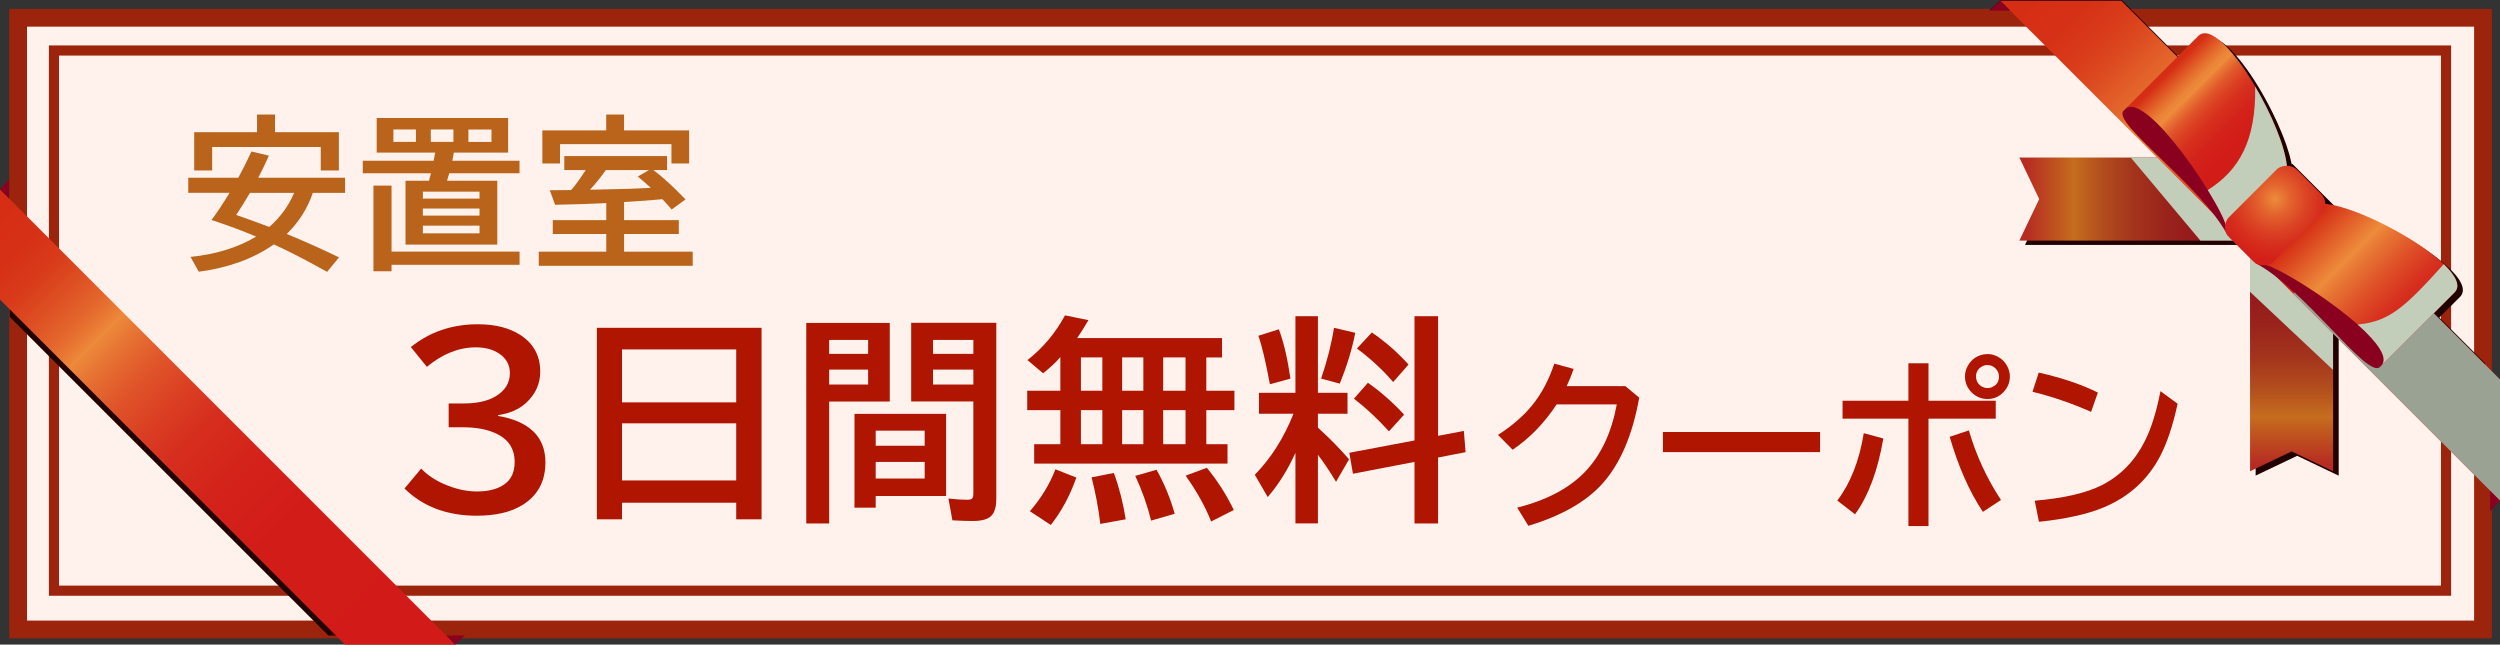 <?xml version="1.0" encoding="UTF-8"?><svg xmlns="http://www.w3.org/2000/svg" xmlns:xlink="http://www.w3.org/1999/xlink" viewBox="0 0 492.52 126.99"><rect x="0" y="0" width="492.52" height="126.99" fill="#333333" stroke="none"/><defs><style>.cls-1{fill:url(#linear-gradient-2);}.cls-2{fill:url(#_名称未設定グラデーション_148);}.cls-3{fill:#9c230c;}.cls-4,.cls-5{fill:#fff2ed;}.cls-6{fill:#210000;}.cls-7{fill:#8a001f;}.cls-8{fill:url(#linear-gradient-4);}.cls-9{fill:url(#radial-gradient);}.cls-10{fill:#b9641a;}.cls-11{fill:#af1500;}.cls-12{fill:url(#linear-gradient-3);}.cls-13{isolation:isolate;}.cls-5{stroke:#9c230c;stroke-miterlimit:10;stroke-width:2px;}.cls-14{fill:#9aa393;}.cls-14,.cls-15{mix-blend-mode:multiply;}.cls-15{fill:#c2ceba;}.cls-16{fill:url(#linear-gradient);}.cls-17{fill:url(#_名称未設定グラデーション_149);}</style><linearGradient id="_名称未設定グラデーション_148" x1="397.83" y1="39.22" x2="440.44" y2="39.22" gradientUnits="userSpaceOnUse"><stop offset=".03" stop-color="#b62b22"/><stop offset=".2" stop-color="#c15c1e"/><stop offset=".25" stop-color="#c56d1e"/><stop offset=".38" stop-color="#b34e1d"/><stop offset=".52" stop-color="#a4351c"/><stop offset=".67" stop-color="#9a241c"/><stop offset=".82" stop-color="#94191c"/><stop offset="1" stop-color="#92161c"/></linearGradient><linearGradient id="_名称未設定グラデーション_149" x1="451.46" y1="50.23" x2="451.46" y2="92.84" gradientUnits="userSpaceOnUse"><stop offset="0" stop-color="#92161c"/><stop offset=".18" stop-color="#94191c"/><stop offset=".33" stop-color="#9a241c"/><stop offset=".48" stop-color="#a4351c"/><stop offset=".62" stop-color="#b34e1d"/><stop offset=".75" stop-color="#c56d1e"/><stop offset=".8" stop-color="#c15c1e"/><stop offset=".97" stop-color="#b62b22"/></linearGradient><linearGradient id="linear-gradient" x1="400.03" y1="-5.81" x2="498.48" y2="92.64" gradientUnits="userSpaceOnUse"><stop offset=".03" stop-color="#d62e15"/><stop offset=".09" stop-color="#d63116"/><stop offset=".14" stop-color="#d93c1a"/><stop offset=".18" stop-color="#dd4d22"/><stop offset=".23" stop-color="#e4662c"/><stop offset=".27" stop-color="#ec8639"/><stop offset=".27" stop-color="#ed8b3b"/><stop offset=".31" stop-color="#e67032"/><stop offset=".36" stop-color="#e0562a"/><stop offset=".42" stop-color="#db4023"/><stop offset=".48" stop-color="#d62f1e"/><stop offset=".57" stop-color="#d4231a"/><stop offset=".68" stop-color="#d21c18"/><stop offset="1" stop-color="#d21b18"/></linearGradient><linearGradient id="linear-gradient-2" x1="425.87" y1="14.3" x2="447.54" y2="35.98" gradientUnits="userSpaceOnUse"><stop offset=".03" stop-color="#d62e15"/><stop offset=".07" stop-color="#db451e"/><stop offset=".14" stop-color="#e56b2d"/><stop offset=".19" stop-color="#ea8237"/><stop offset=".23" stop-color="#ed8b3b"/><stop offset=".27" stop-color="#e67032"/><stop offset=".32" stop-color="#e0562a"/><stop offset=".38" stop-color="#db4023"/><stop offset=".45" stop-color="#d62f1e"/><stop offset=".54" stop-color="#d4231a"/><stop offset=".66" stop-color="#d21c18"/><stop offset="1" stop-color="#d21b18"/></linearGradient><linearGradient id="linear-gradient-3" x1="454.69" y1="43.13" x2="476.37" y2="64.81" gradientUnits="userSpaceOnUse"><stop offset=".03" stop-color="#d62e15"/><stop offset=".36" stop-color="#ed8b3b"/><stop offset=".45" stop-color="#e77333"/><stop offset=".62" stop-color="#de4d27"/><stop offset=".77" stop-color="#d7311f"/><stop offset=".9" stop-color="#d32019"/><stop offset="1" stop-color="#d21b18"/></linearGradient><radialGradient id="radial-gradient" cx="448.21" cy="39.24" fx="448.21" fy="39.24" r="14.65" gradientTransform="translate(161.31 -304.5) rotate(45)" gradientUnits="userSpaceOnUse"><stop offset="0" stop-color="#ed8b3b"/><stop offset=".21" stop-color="#e3632e"/><stop offset=".43" stop-color="#db4324"/><stop offset=".63" stop-color="#d62d1d"/><stop offset=".83" stop-color="#d31f19"/><stop offset="1" stop-color="#d21b18"/></radialGradient><linearGradient id="linear-gradient-4" x1="-1169.15" y1="1206.45" x2="-1079.46" y2="1296.14" gradientTransform="translate(-1211.88 1211.88) rotate(90) scale(1 -1)" xlink:href="#linear-gradient"/></defs><g class="cls-13"><g id="_レイヤー_2"><g id="_レイヤー_1-2"><rect class="cls-4" x="3.57" y="3.5" width="485.6" height="120.51"/><path class="cls-3" d="M487.42,5.25v117.01H5.32V5.25h482.1M490.92,1.75H1.82v124.01h489.1V1.75h0Z"/><rect class="cls-5" x="10.63" y="9.95" width="471.26" height="106.42"/><path class="cls-6" d="M489.57,71.56l-9-9c2.06-2.06,3.69-3.69,4.1-4.1.15-.15.26-.32.35-.49.03-.05.04-.11.06-.17.05-.12.09-.25.11-.38,0-.07,0-.14.01-.21,0-.13,0-.26-.02-.4-.01-.07-.03-.14-.04-.22-.03-.15-.08-.3-.14-.45-.03-.07-.05-.13-.08-.2-.08-.18-.17-.36-.28-.55-.03-.05-.05-.09-.08-.14-.46-.75-1.15-1.55-2.01-2.37h0c-1.73-1.66-4.16-3.44-6.87-5.09-5.15-3.15-11.27-5.87-15.45-6.63l.13-.13-8.77-8.77-.12.12c-.01-.07-.02-.13-.03-.2-.05-.24-.12-.51-.18-.76-.08-.35-.15-.69-.26-1.05-.1-.37-.23-.76-.36-1.14-.09-.27-.16-.53-.26-.81-.17-.48-.36-.98-.56-1.48-.07-.19-.14-.37-.22-.56-.24-.59-.49-1.18-.76-1.78-.05-.11-.09-.22-.14-.33-.3-.67-.62-1.34-.95-2.01-.02-.04-.04-.08-.06-.11-.88-1.77-1.84-3.54-2.86-5.2-3.9-6.37-8.44-11.22-10.67-8.99-.4.4-2.04,2.04-4.1,4.1l-12.05-12.05h-23.84l-2.16,1.95h4.11l29.94,29.94h-27.12s3.9,8.18,3.9,8.18l-3.9,8.18h41.97l3.47,3.47v41.97s8.18-3.9,8.18-3.9l8.18,3.91v-27.12l28.83,28.83v-23.84Z"/><polygon class="cls-2" points="397.83 31.03 440.44 31.04 440.44 47.4 397.83 47.4 401.74 39.22 397.83 31.03"/><polygon class="cls-17" points="459.64 92.84 459.64 50.23 443.27 50.23 443.28 92.84 451.46 88.93 459.64 92.84"/><path class="cls-15" d="M459.64,51.56c-.46-.44-.94-.89-1.41-1.33h-14.96s0,7.26,0,7.26l16.36,15.38v-21.31Z"/><path class="cls-15" d="M440.44,33.5c-.9-.84-1.78-1.67-2.63-2.46h-18.03s13.72,16.36,13.72,16.36h6.93v-13.9Z"/><polygon class="cls-16" points="417.91 .15 394.07 .15 492.52 98.6 492.52 74.76 417.91 .15"/><polygon class="cls-7" points="394.07 .15 391.91 2.1 396.02 2.1 394.07 .15"/><polygon class="cls-7" points="490.57 96.65 492.52 98.6 490.57 100.68 490.57 96.65"/><polygon class="cls-14" points="451.81 57.89 492.52 98.6 492.52 74.76 462.97 45.21 451.81 57.89"/><path class="cls-7" d="M418.38,21.78c-2.51,2.51,15.53,14.87,20.55,24.73,0,0-2.03-12.05-7.73-20.26-5.71-8.21-8.81-8.47-12.82-4.46Z"/><path class="cls-1" d="M450.56,32.96c-.3-4.11-3.3-11.11-6.83-16.87-3.9-6.37-8.44-11.22-10.67-8.99-1.1,1.1-11.28,11.28-14.45,14.45,2.07-2.07,6.96,2.78,11.39,8.64,4.5,5.96,8.53,12.94,8.61,14.71l11.95-11.95Z"/><path class="cls-7" d="M468.89,72.29c-2.51,2.51-14.87-15.53-24.73-20.55,0,0,12.05,2.03,20.26,7.73,8.21,5.71,8.48,8.81,4.47,12.82Z"/><path class="cls-12" d="M457.71,40.11c4.11.3,11.11,3.3,16.87,6.83,6.37,3.9,11.22,8.44,8.99,10.68-1.1,1.1-11.28,11.28-14.45,14.45,2.07-2.07-2.79-6.96-8.64-11.39-5.96-4.5-12.94-8.53-14.71-8.62l11.95-11.95Z"/><path class="cls-15" d="M434.95,37.44c2.14,3.47,3.61,6.41,3.66,7.47l11.95-11.95c-.28-3.89-2.99-10.35-6.27-15.92.17,10.64-3.11,16.47-9.34,20.4Z"/><path class="cls-15" d="M481.45,52.03c-7.63,8.47-10.75,11.35-16.98,11.9,3.8,3.38,6.21,6.57,4.64,8.14,3.18-3.18,13.36-13.36,14.45-14.45,1.29-1.29.22-3.33-2.12-5.58Z"/><rect class="cls-9" x="438.78" y="36.27" width="18.86" height="12.4" rx="2.83" ry="2.83" transform="translate(101.25 329.37) rotate(-45)"/><polygon class="cls-6" points="64.69 125.21 86.41 125.21 1.92 40.73 1.92 62.45 64.69 125.21"/><polygon class="cls-8" points="0 59.02 0 37.31 89.68 126.99 67.96 126.99 0 59.02"/><polygon class="cls-7" points="0 37.31 1.78 35.34 1.78 39.08 0 37.31"/><polygon class="cls-7" points="87.91 125.21 89.68 126.99 91.57 125.21 87.91 125.21"/><path class="cls-11" d="M88.39,79.48h3.03c2.56,0,4.62-.46,6.17-1.37,1.9-1.12,2.86-2.65,2.86-4.6,0-1.61-.7-2.89-2.09-3.84-1.24-.83-2.78-1.24-4.62-1.24-3.34,0-6.56,1.28-9.64,3.84l-3.16-3.9c3.74-2.99,8.13-4.49,13.19-4.49,3.39,0,6.17.7,8.35,2.09,2.63,1.7,3.95,4.11,3.95,7.22,0,2.38-.91,4.43-2.73,6.13-1.41,1.31-3.27,2.13-5.58,2.46v.17c2.99.49,5.28,1.48,6.87,2.97,1.64,1.54,2.46,3.6,2.46,6.17,0,3.75-1.52,6.56-4.56,8.42-2.28,1.4-5.28,2.09-8.98,2.09-5.84,0-10.58-1.79-14.22-5.36l3.29-3.93c1.16,1.24,2.66,2.25,4.49,3.05,2.22.97,4.38,1.46,6.48,1.46,2.35,0,4.19-.49,5.52-1.48,1.28-.94,1.92-2.39,1.92-4.34,0-2.67-1.29-4.57-3.86-5.69-1.73-.76-3.81-1.13-6.24-1.13h-2.9v-4.69Z"/><path class="cls-11" d="M150.03,64.58v37.73h-4.99v-3.27h-22.5v3.27h-4.95v-37.73h32.44ZM122.54,68.84v10.43h22.5v-10.43h-22.5ZM122.54,83.4v11.25h22.5v-11.25h-22.5Z"/><path class="cls-11" d="M175.29,63.61v15.49h-11.94v24.03h-4.51v-39.51h16.45ZM163.35,66.97v2.75h7.68v-2.75h-7.68ZM163.35,72.81v2.94h7.68v-2.94h-7.68ZM186.39,81.53v16.18h-13.87v2.31h-4.18v-18.49h18.05ZM172.52,84.85v2.96h9.65v-2.96h-9.65ZM172.52,91v3.27h9.65v-3.27h-9.65ZM196.28,63.61v34.6c0,1.5-.28,2.58-.84,3.25-.63.78-1.89,1.18-3.78,1.18-1.15,0-2.49-.04-4.03-.13l-.78-4.3c1.43.17,2.67.25,3.71.25.59,0,.94-.13,1.07-.38.08-.17.13-.47.13-.9v-18.09h-12.25v-15.49h16.77ZM183.81,66.97v2.75h7.95v-2.75h-7.95ZM183.81,72.81v2.94h7.95v-2.94h-7.95Z"/><path class="cls-11" d="M237.65,70.41v6.57h5.54v3.82h-5.54v6.71h4.18v3.82h-38.09v-3.82h5.16v-6.71h-6.53v-3.82h6.53v-6.63c-.88,1.02-2.01,2.08-3.4,3.19l-3.08-2.6c3.08-2.42,5.54-5.36,7.39-8.81l4.62.94c-.78,1.34-1.52,2.52-2.22,3.53h28.54v3.82h-3.08ZM202.9,100.71c2.22-2.56,3.9-5.31,5.02-8.25l4.13,1.62c-1.27,3.6-2.95,6.71-5.04,9.34l-4.11-2.71ZM217.17,70.41h-4.22v6.57h4.22v-6.57ZM217.17,80.8h-4.22v6.71h4.22v-6.71ZM216.77,103.21c-.36-3.05-.94-6.11-1.72-9.17l4.39-.86c1.05,2.88,1.83,5.92,2.33,9.13l-4.99.9ZM225.25,70.41h-4.18v6.57h4.18v-6.57ZM225.25,80.8h-4.18v6.71h4.18v-6.71ZM226.78,102.56c-.78-3.12-1.83-6.06-3.13-8.81l4.2-1.2c1.52,2.7,2.71,5.59,3.57,8.67l-4.64,1.34ZM233.56,70.41h-4.41v6.57h4.41v-6.57ZM233.56,80.8h-4.41v6.71h4.41v-6.71ZM238.6,102.73c-1.12-2.87-2.79-5.88-5.02-9.02l4.18-1.55c2.06,2.5,3.83,5.27,5.31,8.31l-4.47,2.27Z"/><path class="cls-11" d="M255.21,89.21c-1.5,3.33-3.32,6.23-5.46,8.71l-2.54-4.39c3.19-3.26,5.73-7.27,7.62-12.02h-6.8v-4.13h7.18v-15.09h4.43v15.09h5.83v4.13h-5.83v2.73c2.46,2.25,4.5,4.34,6.13,6.25l-2.56,4.43c-1.2-2-2.39-3.78-3.57-5.33v13.53h-4.43v-13.91ZM250.18,75.7c-.83-4.45-1.58-7.63-2.27-9.55l4.03-1.28c.92,2.39,1.69,5.63,2.29,9.72l-4.05,1.11ZM260.27,74.59c1.2-3.53,2.05-6.86,2.54-10.01l4.18.99c-.6,3.15-1.62,6.48-3.04,10.01l-3.67-.99ZM283.31,90.12v13.01h-4.64v-12.13l-12.13,2.33-.71-4.13,12.84-2.43v-24.47h4.64v23.56l5.08-.96.34,4.18-5.41,1.05ZM273.64,84.98c-2.2-2.43-4.5-4.58-6.9-6.44l2.75-3.13c2.53,1.78,4.91,3.87,7.13,6.27l-2.98,3.29ZM274.46,75.26c-2-2.34-4.38-4.54-7.13-6.61l2.94-3.15c2.67,1.83,5.08,3.94,7.22,6.32l-3.02,3.44Z"/><path class="cls-11" d="M320.2,76.07l2.74,2.27c-1.32,7.41-3.76,13.07-7.29,16.98-3.22,3.56-8.07,6.32-14.55,8.26l-2.2-3.57c5.94-1.5,10.46-3.93,13.57-7.28,3.01-3.23,5.03-7.59,6.05-13.06h-11.85c-2.46,3.73-5.35,6.7-8.67,8.93l-2.88-2.92c2.7-1.73,4.89-3.62,6.59-5.66,1.92-2.32,3.42-5.12,4.5-8.38l3.81,1.04c-.42,1.23-.88,2.36-1.37,3.39h11.55Z"/><path class="cls-11" d="M327.61,85.11h30.96v3.96h-30.96v-3.96Z"/><path class="cls-11" d="M361.96,98.61c2.59-3.39,4.33-7.81,5.22-13.27l3.85,1.04c-1.08,6.33-2.94,11.31-5.57,14.94l-3.5-2.71ZM375.97,71.57h3.96v7.38h13.25v3.53h-13.25v21.16h-3.96v-21.16h-12.97v-3.53h12.97v-7.38ZM390.64,100.84c-2.64-3.96-4.82-8.89-6.54-14.78l3.78-1.27c1.43,4.9,3.54,9.47,6.33,13.71l-3.57,2.34ZM391.57,69.75c.79,0,1.53.22,2.23.65.7.42,1.25,1,1.63,1.72.35.66.53,1.34.53,2.06,0,1.15-.41,2.16-1.23,3.04-.87.93-1.93,1.39-3.2,1.39-.63,0-1.24-.13-1.83-.4-.73-.34-1.32-.84-1.78-1.49-.54-.77-.81-1.62-.81-2.55,0-.71.18-1.41.54-2.07s.85-1.21,1.46-1.62c.74-.48,1.55-.72,2.44-.72ZM391.54,71.91c-.42,0-.83.12-1.21.37-.69.43-1.04,1.07-1.04,1.92,0,.6.21,1.11.62,1.55.45.47,1,.7,1.65.7.36,0,.71-.08,1.04-.25.81-.42,1.21-1.09,1.21-2,0-.64-.23-1.19-.69-1.63-.42-.43-.95-.65-1.58-.65Z"/><path class="cls-11" d="M411.97,81.15c-3.7-1.65-7.55-2.98-11.55-3.97l1.23-3.78c4.63,1.05,8.51,2.37,11.65,3.94l-1.34,3.81ZM400.86,98.64c5.8-.49,10.24-1.53,13.32-3.11,3.63-1.88,6.42-4.75,8.37-8.63,1.27-2.51,2.29-5.79,3.08-9.84l3.38,2.48c-.95,4.34-2.1,7.78-3.45,10.34-2.44,4.65-6.16,8.02-11.18,10.11-3.16,1.31-7.39,2.25-12.69,2.81l-.83-4.15Z"/><path class="cls-10" d="M61.63,37.99c-1.05,3.08-2.76,5.78-5.14,8.11,3.14,1.28,6.58,2.81,10.3,4.6l-2.35,2.86c-3.96-2.22-7.45-4.03-10.49-5.41-4.05,2.83-8.98,4.62-14.79,5.38l-1.62-2.92c4.99-.5,9.3-1.83,12.92-4-2.36-1-4.88-1.96-7.57-2.86l-1.22-.4c1.12-1.52,2.31-3.31,3.56-5.36h-8.14v-2.98h9.86c.72-1.29,1.58-3.02,2.59-5.17l3.44.83c-.71,1.58-1.41,3.03-2.11,4.35h17.11v2.98h-6.33ZM54.17,26.04h12.59v7.54h-3.57v-4.62h-21.39v4.62h-3.54v-7.54h12.38v-3.48h3.54v3.48ZM57.95,37.99h-8.71c-1.07,1.83-1.97,3.29-2.71,4.36,1.81.61,3.98,1.4,6.52,2.36,2.19-1.93,3.82-4.17,4.9-6.73Z"/><path class="cls-10" d="M89.4,30.07c-.08.55-.18,1.08-.29,1.59h13.24v2.48h-13.85c-.02.07-.05.19-.1.35-.04.15-.15.52-.33,1.11h9.9v12.59h-18.08v-12.59h4.63c.13-.47.25-.95.38-1.46h-13.43v-2.48h13.97c.05-.27.15-.8.29-1.59h-11.52v-6.82h25.9v6.82h-10.71ZM77.14,49.57h25.22v2.6h-25.22v1.27h-3.57v-16.87h3.57v13ZM77.5,25.51v2.44h4.44v-2.44h-4.44ZM83.31,37.76v1.37h11.16v-1.37h-11.16ZM83.31,41.08v1.4h11.16v-1.4h-11.16ZM83.31,44.46v1.51h11.16v-1.51h-11.16ZM84.87,25.51v2.44h4.46v-2.44h-4.46ZM96.83,27.96v-2.44h-4.55v2.44h4.55Z"/><path class="cls-10" d="M122.95,39.81v3.56h10.78v2.73h-10.78v3.48h13.52v2.79h-30.33v-2.79h13.3v-3.48h-10.54v-2.73h10.54v-3.36l-1.24.06c-2.22.11-5.17.2-8.84.27l-1.05-2.86,2.03-.02h.49l1.7-.02c.81-.94,1.77-2.25,2.86-3.94h-4.22v-2.76h20.25v2.76h-2.7c1.8,1.33,3.91,3.26,6.33,5.79l-2.73,1.98c-.6-.72-1.21-1.4-1.83-2.03-.8.06-1.41.12-1.81.16-1.54.13-3.46.26-5.75.4ZM122.95,25.69h12.81v6.52h-3.48v-3.82h-21.95v3.82h-3.48v-6.52h12.58v-3.13h3.51v3.13ZM127.84,33.51h-8.49c-1.07,1.51-2.11,2.8-3.13,3.87l2.14-.05c3.9-.06,7.19-.17,9.86-.33-.8-.73-1.66-1.47-2.57-2.22l2.19-1.27Z"/></g></g></g></svg>